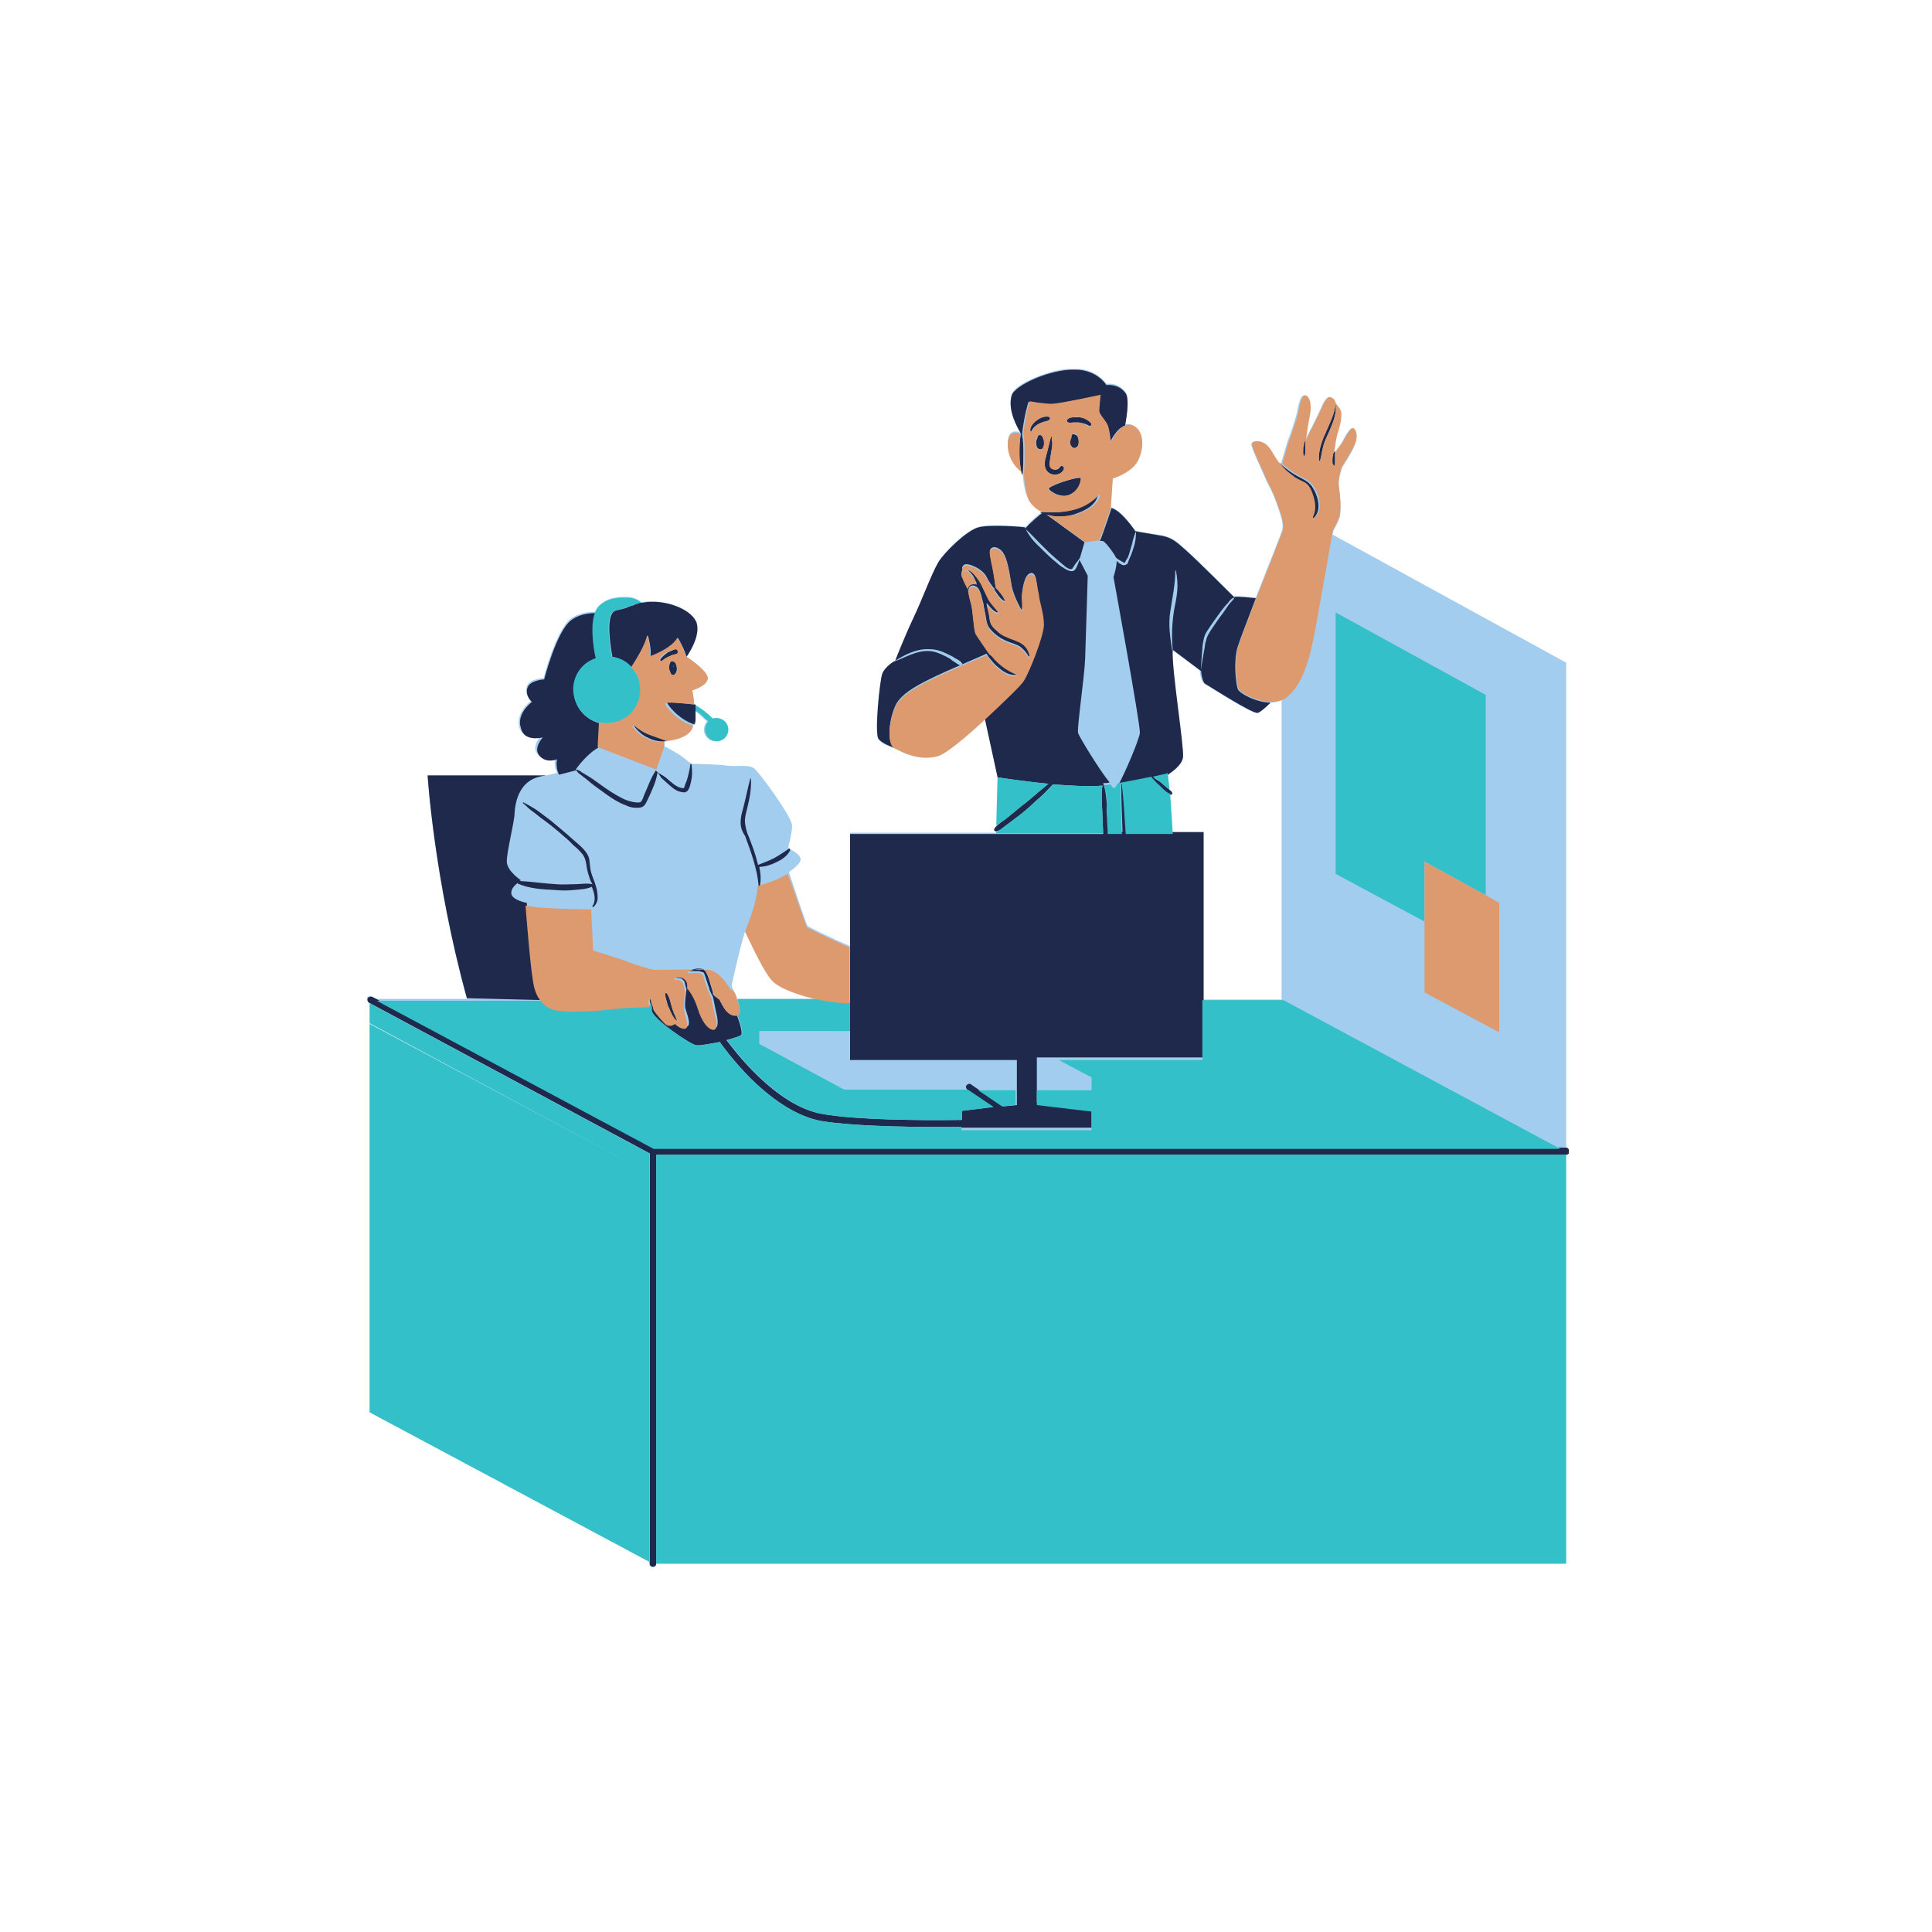 <svg xmlns="http://www.w3.org/2000/svg" xmlns:xlink="http://www.w3.org/1999/xlink" id="Layer_1" x="0px" y="0px" viewBox="0 0 300 300" style="enable-background:new 0 0 300 300;" xml:space="preserve"><style type="text/css">	.st0{fill:#FFFFFF;}	.st1{clip-path:url(#SVGID_00000127016796372668932130000005083012601967312029_);fill:#A2CDEE;}	.st2{clip-path:url(#SVGID_00000127016796372668932130000005083012601967312029_);fill:#1E294C;}	.st3{clip-path:url(#SVGID_00000127016796372668932130000005083012601967312029_);fill:#34C0C9;}	.st4{clip-path:url(#SVGID_00000127016796372668932130000005083012601967312029_);fill:#DE9A6F;}</style><rect class="st0" width="300" height="300"></rect><g>	<defs>		<rect id="SVGID_1_" x="56.8" y="57.3" width="186.8" height="186"></rect>	</defs>	<clipPath id="SVGID_00000080169553768698910780000010666450464705268414_">		<use xlink:href="#SVGID_1_" style="overflow:visible;"></use>	</clipPath>	<path style="clip-path:url(#SVGID_00000080169553768698910780000010666450464705268414_);fill:#A2CDEE;" d="M95.3,94.9L95.3,94.9  C95.3,94.9,95.3,94.9,95.3,94.9C95.3,94.9,95.3,94.9,95.3,94.9z M99.1,93.7C99.1,93.7,99.1,93.7,99.1,93.7  C99.1,93.7,99.1,93.7,99.1,93.7z M115.7,144.6c1.3,2.7,3.1,6.5,4.2,7.6c1.2,1.2,4.4,2.3,7.5,3h-13c-0.2-0.8-0.6-1.6-0.8-2.1  C114.1,150.7,114.9,147.2,115.7,144.6z M183.5,117.5c0.2-1.5-1.7-13.8-1.6-16.7c0,0,0,0,0,0l4.4,3.3c0,0,0,0,0,0c0,0,0,0,0,0  c0,0.3,0.2,1.8,0.7,2.1c0.5,0.2,7.2,4.6,8.1,4.5c0.4-0.1,1.2-0.8,2-1.6c0.7,0,1.3-0.1,1.9-0.4v46.5h-12.6v-25.7H182  c-0.1-2.3-0.3-4.4-0.4-6.3c0.1,0,0.2-0.2,0.2-0.3c-0.1-0.1-0.1-0.2-0.2-0.3c-0.1-1-0.2-1.8-0.3-2.6  C181.7,119.8,183.3,118.8,183.5,117.5z M243.2,178.3v-75.4L206.9,83c0.1-0.3,0.1-0.5,0.1-0.5s0.6-1,1-2.1c0.3-1.1,0.1-3.4-0.1-4.7  c-0.2-1.2,0.5-3.1,0.5-3.1s1.4-2.1,1.9-3.3c0.5-1.2,0.3-2.5-0.2-2.8c-0.5-0.3-1.5,1.8-1.8,2.3c-0.3,0.4-0.8,1.1-1.1,1.5  c0-0.1,0-0.1,0-0.2c0,0-0.1-0.1-0.1,0c0.1-0.7,0.3-2.2,0.5-2.8c0.3-0.8,0.8-2.8,0.5-3.5c-0.2-0.6-0.7-1-0.8-1.2c0,0,0-0.1,0-0.1  c0,0,0,0,0,0c0,0,0,0,0,0c0-0.1-0.2-0.6-0.7-0.8c-0.6-0.3-1.2,1-1.5,1.7c-0.3,0.7-1.1,2.3-1.4,2.9c-0.3,0.5-1,2-1.1,2.3  c0-0.1,0-0.1,0-0.2c0,0,0,0,0,0c0.1-1.2,0.5-3.4,0.7-4.5c0.1-1.2-0.1-2.2-0.7-2.5c-0.7-0.2-1,1.6-1.2,2.6c-0.2,1-1.2,3.9-1.5,4.6  c-0.2,0.6-0.8,2.8-1,3.4c0,0-0.1,0-0.1-0.1c-0.1-0.1-0.2,0-0.1,0.1c0,0,0.1,0.1,0.1,0.1c-0.7-0.5-1.4-2.4-2.3-3.1  c-0.9-0.7-2.2-0.6-2.2,0s1.7,4.1,2.1,5.1s1.1,2,1.8,4c0.7,2,1.1,3,0.9,4.2c-0.1,0.4-2.2,5.7-4.1,10.5c-0.9-0.1-2.6-0.3-3.4-0.2  c0,0-5.8-5.8-7.4-7.2c-1.6-1.4-2.2-2.1-4.4-2.4s-3.5-0.6-3.5-0.6s-2.2-3.2-3.9-3.7l0.3-4.5c0,0,2.5-0.7,3.7-2.4  c1.2-1.7,1.4-4.9-0.6-5.8c-0.4-0.2-0.8-0.2-1.1-0.1c0.4-2.1,0.6-4.3,0.1-5c-1.1-1.6-3-1.3-3-1.3s-1.4-2.3-4.9-2.4  c-3.8,0-9.3,2.4-9.8,4c-0.7,2.3,0.8,5,1.4,5.9c0,0,0,0,0,0c0,0,0,0.1,0,0.1c-0.4-0.2-1.1-0.4-1.6,0.1c-0.7,0.7-0.7,3.8,1.7,5.7  c0,0.1,0,0.2,0.1,0.3c0,0,0,0,0.1,0c0,0.9,0.3,3.7,1.2,4.7c0.7,0.7,1.4,1,1.7,1.2c0,0-0.1,0.1,0,0.1c0.1,0,0.1,0.1,0.2,0.1  c-0.5,0.4-2,1.6-2.6,2.4c0,0,0,0,0,0c0,0,0,0,0,0c-0.5,0-5.6-0.5-7.3,0c-1.9,0.5-5.3,3.8-6.2,5.4c-1.1,1.9-2.5,6-3.8,8.5  c-1.1,2.2-2.6,6-2.9,6.8c-0.1,0.1-0.2,0.1-0.3,0.2c0,0,0,0.1,0,0.1c-0.5,0.3-1.5,1-1.8,1.9c-0.4,1.1-1.3,9.2-0.6,10.1  c0.4,0.6,1.7,1.2,3.1,1.6c1.5,0.8,3.9,1.6,6.2,0.9c1.3-0.4,4.5-3.1,7.4-5.8l2,9.2c0,0-0.1,3.1-0.2,7.5c-0.1,0.1-0.3,0.3-0.3,0.4  c-0.1,0.2,0.1,0.5,0.3,0.4c0,0.1,0,0.2,0,0.3H132v17.6c-3.4-1.4-6.6-3.1-6.6-3.1c-0.4-0.8-2-5.7-2.9-8.4c0.9-0.6,1.7-1.3,1.8-1.8  c0.2-0.8-1.2-1.5-1.7-1.8c0,0,0,0,0,0c0-0.1-0.1-0.2-0.2-0.2c0.1-0.5,0.6-2.3,0.6-3.4c0-1.3-4.9-8-5.8-8.8c-0.8-0.8-3-0.3-4.2-0.5  c-1-0.2-5.1-0.3-5.8-0.3c0-0.1,0-0.1,0-0.2c0-0.1-0.2-0.1-0.2,0c0,0,0,0,0,0c-1.1-1.2-3.8-2.5-3.8-2.5v-0.9c0.1,0,0.1,0,0.2,0  c0.1,0,0.1-0.1,0.1-0.1c0.8-0.1,3.2-0.4,4-1.8c0.1-0.2,0.2-0.4,0.2-0.6c0,0,0,0,0,0c0.1-0.2,0.1-0.5,0.1-0.7c0,0,0,0,0,0  c0-0.1,0-0.3,0-0.4c0,0,0,0,0,0c0-0.3,0-0.5,0-0.8c0,0,0,0,0,0c0-0.1,0-0.2,0-0.3c0,0,0.1,0,0.1,0.1c0.3,0.2,0.7,0.5,1,0.8  c0.3,0.3,0.6,0.6,0.9,0.8c0,0,0,0,0,0c-0.3,0.3-0.5,0.8-0.5,1.3c0,1,0.8,1.8,1.8,1.8c1,0,1.8-0.8,1.8-1.8s-0.8-1.8-1.8-1.8  c-0.2,0-0.4,0-0.6,0.1c0,0-0.1-0.1-0.1-0.1c-0.3-0.3-0.6-0.6-1-0.9c-0.3-0.3-0.7-0.5-1.1-0.8c-0.2-0.1-0.3-0.2-0.5-0.3  c0,0,0-0.1,0-0.1c0,0,0,0,0,0c-0.1-1.2-0.3-2.2-0.3-2.2s2.4-0.7,2.4-1.9c0-1.2-3.4-3.4-3.4-3.4s2.2-3.1,1.6-5.2  c-0.6-2.1-4.9-3.8-8.5-3.2c0,0,0,0,0,0c-0.5-0.4-1.2-0.8-2.2-0.8c-2.1-0.1-3.7,0.4-4.7,1.7c-0.1,0.2-0.2,0.4-0.3,0.6  c-1.2,0-2.6,0.2-3.8,1.1c-2.3,1.8-4.2,9.2-4.2,9.2s-2.3,0.1-2.6,1.3c-0.4,1.2,0.7,2.2,0.7,2.2s-2.4,1.8-1.9,4  c0.5,2.2,3.4,1.4,3.4,1.4s-1.6,1.8-0.5,2.9c1.1,1.2,2.7,0.5,2.7,0.5s-0.3,1.2,0.3,2.4c-0.6,0.2-1.3,0.3-2.1,0.5H66.4  c0,0,1,16.1,6.1,34.6H58.5l-0.8-0.4c-0.2-0.1-0.6,0-0.7,0.2c-0.1,0.2,0,0.6,0.2,0.7l0.2,0.1v3.1l43.4,23.3v0L57.4,159v60.3  l43.4,23.2v0.3c0,0.3,0.2,0.5,0.5,0.5c0.3,0,0.5-0.2,0.5-0.5h141.3v-60.3v-3.2c0.3,0,0.5-0.2,0.5-0.5S243.5,178.3,243.2,178.3z"></path>	<path style="clip-path:url(#SVGID_00000080169553768698910780000010666450464705268414_);fill:#1E294C;" d="M243.7,178.8  c0,0.3-0.2,0.5-0.5,0.5H101.9v3.2v60.3c0,0.3-0.2,0.5-0.5,0.5c-0.3,0-0.5-0.2-0.5-0.5v-0.3v-60.3v0v-3.1l-43.4-23.3l-0.2-0.1  c-0.2-0.1-0.3-0.4-0.2-0.7c0.1-0.2,0.4-0.3,0.7-0.2l0.8,0.4l43,23h140.8h0.9C243.5,178.3,243.7,178.5,243.7,178.8z M103.5,114.9  C103.5,114.9,103.6,115,103.5,114.9c0.1,0.1,0.1,0.2,0,0.2c-0.1,0-0.1,0-0.2,0c-0.9,0.1-1.8-0.1-2.6-0.5c-0.9-0.4-1.6-1-2.2-1.8  c-0.1-0.2,0.1-0.3,0.2-0.2c0.7,0.6,1.5,1,2.3,1.4C101.8,114.4,102.7,114.6,103.5,114.9z M115,127.7c0-0.8,0.2-1.5,0.4-2.2  c0.4-1.5,0.7-3.1,1.1-4.6c0-0.1,0.1,0,0.1,0c0.1,1.6-0.2,3.1-0.6,4.7c-0.2,0.8-0.4,1.5-0.3,2.3c0.1,0.7,0.3,1.5,0.6,2.1  c0.5,1.3,1,2.6,1.3,3.9c0,0.1,0.1,0.3,0.1,0.4c0.8-0.3,1.6-0.6,2.4-1c0.8-0.4,1.6-1,2.4-1.5c0,0,0,0,0,0c0.1-0.1,0.2,0.1,0.2,0.2  c0,0,0,0,0,0c-0.4,0.9-1.3,1.5-2.2,1.9c-0.8,0.4-1.7,0.7-2.6,0.7c0.2,0.9,0.3,1.9,0.1,2.9c0,0,0,0.1,0,0.1c0,0.1-0.1,0.1-0.1,0.1  c-0.1,0-0.1,0-0.1-0.1c-0.2-2.7-1.2-5.3-2.1-7.8C115.2,129.1,115,128.4,115,127.7z M106.7,150.8c1-0.3,2.5-0.9,3,0.3  c0.3,0.6,0.5,1.3,0.7,2c0.1,0.3,0.2,0.7,0.3,1c0,0.1,0,0.3,0.1,0.4l0.9,0.7c0,0,0.7,1.5,1.3,2c0.4,0.4,1,0.5,1.4,0.4  c0.6,1.5,0.9,2.8,0.7,3.1c-0.2,0.2-1.2,0.5-2.3,0.8c1,1.3,7.6,10.3,15,11.5c5.2,0.9,15,1,21.5,0.9v-1.4l4.9-0.6l-4-2.7l0,0  c-0.2-0.2-0.3-0.5-0.1-0.7c0.2-0.2,0.5-0.3,0.7-0.1l1.3,0.9l3.7,2.5l2.1-0.2v-2.3v-2v-2.7H132v-4.3v-4.5v-8.7v-17.6h22.7h16.6  c0-0.8-0.1-1.6-0.1-2.4c0-0.9-0.1-1.8-0.1-2.7c0-0.8-0.1-1.6,0.1-2.4c-0.1,0-0.2,0-0.3,0c-1.5,0.2-4.4,0-7.4-0.2  c-0.7,0.7-1.3,1.4-2,2c-0.7,0.6-1.4,1.3-2.1,1.9c-0.7,0.6-1.5,1.2-2.3,1.8c-0.4,0.3-0.8,0.6-1.2,0.9c-0.4,0.3-0.7,0.6-1.2,0.7  c0,0,0,0,0,0c-0.3,0-0.4-0.2-0.3-0.4c0.1-0.2,0.2-0.3,0.3-0.4c0.2-0.2,0.4-0.3,0.6-0.5c0.4-0.3,0.8-0.6,1.2-0.9  c0.7-0.6,1.5-1.2,2.2-1.8c0.8-0.6,1.5-1.2,2.3-1.9c0.6-0.5,1.2-1,1.8-1.5c-4.1-0.4-7.9-1-7.9-1l-2-9.2c2.9-2.7,5.6-5.3,5.9-5.9  c0.7-1,3.1-6.9,3.1-8.7c0-1.8-0.7-3.5-0.8-4.8c-0.1-1.2-0.1-3.4-1.1-3.1c-1,0.3-1.2,2.5-1.3,3.2c-0.1,0.7,0.2,2.1-0.1,2.5  c0,0-1.2-2.1-1.5-3.7c-0.3-1.6-0.6-4.5-1.6-5.5c-1-0.9-1.7-0.5-1.8,0c-0.1,0.5,0.5,2.8,0.6,3.6c0.1,0.5,0.2,1.4,0.3,2  c0,0,0,0,0.1,0.1c0,0,0.1,0.1,0.1,0.1c0,0,0.1,0.1,0.1,0.1c0.2,0.2,0.3,0.4,0.5,0.6c0.1,0.2,0.3,0.4,0.4,0.6  c0.1,0.2,0.2,0.4,0.3,0.6c0,0.1-0.1,0.2-0.2,0.1c-0.4-0.2-0.7-0.6-1-1c-0.1-0.2-0.3-0.4-0.4-0.6c-0.1-0.1-0.1-0.2-0.1-0.3  c0,0,0-0.1-0.1-0.1c-0.3-0.4-0.7-0.9-1.1-1.7c-0.6-1.3-3-2.3-3.5-1.9c-0.4,0.3-0.3,0.7-0.3,0.8c0.4-0.3,1-0.2,1.4,0.1  c0.6,0.5,1.1,1.2,1.5,1.9c0.4,0.8,0.7,1.5,1.1,2.3c0.4,0.8,1.1,1.4,1.6,2.1c0.1,0.1-0.1,0.2-0.2,0.2c-0.7-0.3-1.1-0.9-1.6-1.5  c0,0.2,0.1,0.4,0.1,0.6c0.2,0.7,0.3,1.3,0.4,2c0.1,0.6,0.5,1.1,1,1.5c0.4,0.4,0.9,0.8,1.5,1c0.5,0.3,1.1,0.4,1.7,0.7  c1.1,0.4,1.8,1.2,2,2.4c0,0.1-0.1,0.2-0.2,0.1c-0.3-0.6-0.8-1.1-1.3-1.5c-0.5-0.3-1.1-0.5-1.7-0.7c-1.1-0.4-2.2-1.1-3-2.1  c-0.4-0.5-0.5-1-0.6-1.7c-0.1-0.7-0.3-1.4-0.4-2.2c-0.2-0.6-0.3-1.4-0.6-2c-0.1-0.3-0.4-0.6-0.7-0.7c-0.4-0.2-1,0-1,0.6  c0,0-0.1,0.1-0.1,0c-0.1-0.4,0.1-0.8,0.5-1c0.3-0.1,0.6-0.1,0.9,0c-0.2-0.3-0.3-0.6-0.5-1c-0.3-0.5-1.2-1.7-1.8-1c0,0,0,0,0,0  c-0.1,0.2-0.2,0.6,0,0.9c0.2,0.6,0.9,1.9,0.9,1.9s0.1,1,0.5,2.3c0.3,1.3,0.4,4.1,0.7,4.6c0.3,0.5,2.1,3.1,2.1,3.1  c0.3,0.2,0.6,0.5,0.8,0.8c0.3,0.3,0.7,0.7,1.1,1c0.7,0.6,1.5,1,2.4,1.4c0.1,0.1,0,0.2-0.1,0.2c-1,0.1-1.9-0.4-2.7-1.1  c-0.4-0.3-0.8-0.7-1.1-1.1c-0.3-0.3-0.6-0.7-0.8-1.1c-1.3,0.6-5.6,2.4-7.9,3.5c-2.7,1.3-4.6,2.3-5.8,3.8c-1.2,1.5-2.1,6.4-0.6,7.2  c0.2,0.1,0.4,0.2,0.6,0.3c-1.4-0.4-2.7-1-3.1-1.6c-0.6-0.9,0.2-9,0.6-10.1c0.3-0.8,1.3-1.6,1.8-1.9c0,0,0,0,0.1,0  c1.7-0.6,3.4-1.7,5.3-1.6c0.9,0,1.8,0.4,2.6,0.8c0.4,0.2,0.8,0.4,1.1,0.7c0.4,0.2,0.8,0.6,1.2,0.7c0.2,0,0.4-0.2,0.3-0.3  c-0.3-0.4-0.7-0.6-1.1-0.8c-0.4-0.3-0.9-0.5-1.3-0.7c-0.8-0.4-1.7-0.7-2.7-0.7c-1.9-0.1-3.7,0.8-5.3,1.8c0.3-0.8,1.8-4.5,2.9-6.8  c1.2-2.5,2.7-6.6,3.8-8.5c1-1.6,4.4-4.9,6.2-5.4c1.8-0.5,6.8-0.1,7.3,0c0,0-0.1,0.1,0,0.1c0.5,1.1,1.3,2.1,2.2,2.9  c0.9,0.9,1.8,1.8,2.7,2.5c0.4,0.4,0.9,0.7,1.4,1c0.4,0.2,1,0.5,1.4,0.1c0.2-0.2,0.4-0.7,0.5-1c0.1-0.2,0.2-0.4,0.2-0.6l1.3,2.5  c0,0-0.3,10-0.4,12.8c-0.1,2.9-1.3,10.9-1.1,11.6c0.1,0.5,3.4,5.9,4.9,7.7c-0.3,0.1-0.7,0.1-1,0.1c0.3,0.8,0.4,1.6,0.5,2.5  c0.1,0.9,0.1,1.8,0.2,2.7c0,0.8,0.1,1.6,0.1,2.4h2.2c0-0.1,0-0.1,0-0.2c-0.1-2.5-0.2-5-0.2-7.5c0-0.2,0.2-0.1,0.2,0  c0.3,2.5,0.4,5.1,0.6,7.7h7.3h4.7v25.7v9.3h-22.3H161v2.7v2v2.3l8.5,1v2.9h-20.2V175c-1.1,0-2.2,0-3.4,0c-6.2,0-13.8-0.2-18.2-0.9  c-3.5-0.6-7.2-2.8-11.1-6.6c-2.8-2.8-4.6-5.4-4.7-5.5c0-0.1-0.1-0.1-0.1-0.2c-1.6,0.3-3.3,0.6-3.7,0.5c-0.9-0.1-6.9-4.2-6.9-5.4  c0-0.2,0-0.4,0-0.6c0,0,0,0,0,0c-0.1-0.1-0.1-0.1-0.1-0.2c0,0,0,0,0,0c0-0.1-0.1-0.2-0.1-0.2c0-0.2-0.1-0.3-0.1-0.5  c0-0.2,0-0.3,0.1-0.5c0-0.1,0.2-0.1,0.2,0c0,0.3,0.1,0.6,0.2,0.8c0,0.1,0,0.1,0.1,0.2c0,0.1,0.1,0.1,0.1,0.2c0,0.1,0.1,0.3,0.1,0.4  c0,0,0,0.1,0,0.1c0.5,0.7,1.4,1.8,1.9,2.2c0.7,0.5,1.4-0.1,1.4-0.1s1.1,0.9,1.7,0.7c0.7-0.3-0.1-2.1-0.3-2.9  c-0.1-0.6,0.1-2.2,0.2-2.9c0-0.1-0.1-0.2-0.1-0.3c0-0.1-0.1-0.3-0.1-0.4c0-0.1-0.1-0.3-0.1-0.4c0-0.1-0.1-0.2-0.2-0.3  c-0.1-0.1-0.1-0.1-0.2-0.2c-0.1,0-0.2-0.1-0.3-0.1c-0.2,0-0.5,0-0.7-0.1c0,0-0.1-0.1,0-0.1c0.2-0.2,0.5-0.2,0.8-0.2  c0.3,0,0.6,0.1,0.8,0.3c0.2,0.2,0.4,0.5,0.4,0.8c0,0.2,0,0.3,0,0.5c0,0,0,0.1,0,0.1c0.3,0.3,1.1,1.4,1.6,3c0.6,2,1.5,3.2,2.3,3.4  c0.8,0.2,0.7-1,0.5-2c-0.2-0.7-0.4-2-0.6-2.8c-0.2-0.4-0.5-0.9-0.6-1.4c-0.2-0.6-0.4-1.2-0.6-1.8c-0.1-0.2-0.1-0.5-0.3-0.6  c-0.2-0.1-0.4-0.1-0.6-0.2c-0.2,0-0.5,0-0.7,0c-0.3,0-0.6,0-0.9,0C106.6,151,106.6,150.8,106.7,150.8z M103.5,155.4  c-0.1-0.4-0.3-0.8-0.2-1.1c0-0.1,0.1-0.1,0.2-0.1c0.3,0.2,0.4,0.7,0.5,1c0.1,0.4,0.2,0.7,0.3,1.1c0.2,0.7,0.5,1.4,0.8,2.1  c0,0.1,0,0.1-0.1,0.1c-0.6-0.5-0.9-1.2-1.2-2C103.7,156.2,103.6,155.8,103.5,155.4z M104.5,101.7c-0.1,0-0.2,0.1-0.3,0.1  c0,0-0.1,0-0.1,0.1c0,0,0,0,0,0c0,0,0,0-0.1,0c-0.4,0.2-0.8,0.4-1.1,0.7c-0.1,0.1-0.2,0.1-0.3,0c-0.1-0.1-0.1-0.2,0-0.3  c0.3-0.4,0.7-0.7,1.1-1c0.2-0.1,0.5-0.2,0.7-0.3c0.2-0.1,0.6-0.3,0.9-0.1c0.1,0.1,0.2,0.3,0.1,0.5  C105.1,101.6,104.8,101.6,104.5,101.7z M104.6,104.4C104.6,104.4,104.6,104.5,104.6,104.4z M104.6,103.8  C104.6,103.8,104.6,103.8,104.6,103.8c0-0.1,0-0.2,0-0.3c0,0,0-0.1,0-0.1c0,0,0,0,0,0c0,0,0,0.1,0,0.1c0,0,0,0,0,0c0,0,0,0,0,0  C104.6,103.7,104.6,103.7,104.6,103.8C104.6,103.8,104.6,103.8,104.6,103.8z M104.6,103.2C104.6,103.2,104.6,103.3,104.6,103.2  C104.5,103.2,104.5,103.2,104.6,103.2z M104.6,103.2C104.6,103.3,104.6,103.3,104.6,103.2C104.6,103.3,104.6,103.3,104.6,103.2  C104.5,103.3,104.5,103.3,104.6,103.2C104.6,103.3,104.6,103.3,104.6,103.2z M104.5,104.4L104.5,104.4  C104.5,104.4,104.5,104.4,104.5,104.4C104.5,104.4,104.5,104.4,104.5,104.4z M104.5,103.3C104.4,103.3,104.5,103.3,104.5,103.3  C104.5,103.3,104.5,103.3,104.5,103.3z M104.4,102.7C104.4,102.7,104.4,102.7,104.4,102.7c-0.1,0-0.3,0-0.3,0.1  c-0.1,0.2-0.2,0.5-0.2,0.7c0,0.2,0,0.5,0.1,0.7c0.1,0.2,0.2,0.6,0.4,0.6c0.3,0.1,0.5-0.2,0.6-0.4c0.1-0.2,0.1-0.5,0.1-0.7  c0-0.2-0.1-0.5-0.2-0.7C104.8,102.8,104.6,102.7,104.4,102.7z M158.5,67.3c-0.5-0.9-2.1-3.6-1.4-5.9c0.5-1.6,6-4.1,9.8-4  c3.5,0,4.9,2.4,4.9,2.4s1.9-0.3,3,1.3c0.5,0.7,0.3,2.9-0.1,5c-1.4,0.4-2.4,2.7-2.4,2.7s-0.2-2.2-0.6-2.9c-0.4-0.6-1.2-1.5-1.2-2  c0-0.5,0.2-2.5,0.2-2.5s-6,1.3-7.5,1.4c-1.6,0.1-3.5-0.4-3.5-0.4s-0.7,2.2-1,5.1c0.2,0.9,0.2,1.9,0.2,2.8c0,1.1,0,2.2-0.1,3.3  c0,0,0,0,0,0.1c0,0-0.1,0-0.1,0c0-0.1,0-0.2-0.1-0.3c-0.2-1-0.3-1.9-0.3-2.9c0-1,0-2,0.2-3C158.5,67.4,158.5,67.4,158.5,67.3  C158.5,67.3,158.5,67.3,158.5,67.3z M163,64.8c0.1,0.1,0.1,0.2,0,0.3c-0.2,0.3-0.6,0.3-0.9,0.4c-0.3,0.1-0.6,0.2-0.8,0.3  c-0.4,0.2-0.9,0.6-1.1,1.1c-0.1,0.2-0.3,0.1-0.3-0.1c0.1-0.3,0.2-0.6,0.3-0.8c0.2-0.3,0.4-0.5,0.7-0.7c0.3-0.2,0.6-0.4,0.9-0.5  C162.2,64.7,162.7,64.6,163,64.8z M167.5,65.6c-0.2,0-0.5,0-0.8,0c-0.2,0-0.6,0.1-0.8,0c-0.2,0-0.3-0.2-0.2-0.4  c0.2-0.3,0.6-0.4,1-0.4c0.3,0,0.7,0,1,0c0.7,0.1,1.3,0.4,1.7,0.9c0.2,0.2-0.1,0.6-0.3,0.4C168.6,65.8,168.1,65.7,167.5,65.6z   M161.5,68.8c0,0,0-0.1,0-0.1c0,0,0-0.1,0-0.1c0,0,0,0,0-0.1c0-0.1,0-0.1,0-0.2c0,0,0,0,0,0.1c0,0,0,0.1,0,0.1c0,0,0,0,0,0.1  c0,0,0,0.1,0,0.1C161.5,68.7,161.5,68.8,161.5,68.8z M161.7,67.6c-0.1-0.1-0.3-0.1-0.4,0c-0.1,0.1-0.2,0.2-0.2,0.3c0,0,0,0,0,0.1  c-0.1,0.2-0.2,0.4-0.2,0.6c0,0.4,0,0.9,0.4,1.1c0.2,0.1,0.5,0.1,0.7-0.1c0.1-0.2,0.2-0.4,0.2-0.6c0-0.2,0-0.5-0.1-0.7  C162,68,161.9,67.7,161.7,67.6z M166.8,69C166.8,69,166.8,69,166.8,69C166.8,69,166.8,69,166.8,69C166.8,69,166.9,69,166.8,69  C166.9,69,166.8,69,166.8,69z M166.8,69C166.8,69,166.8,69,166.8,69C166.8,69,166.8,69,166.8,69C166.8,69,166.8,69,166.8,69z   M166.4,67.5c-0.2,0.1-0.2,0.3-0.2,0.5c0,0.1-0.1,0.2-0.1,0.3c0,0.2,0,0.5,0.1,0.7c0.1,0.2,0.2,0.4,0.4,0.5c0.1,0.1,0.3,0.1,0.5,0  c0.1-0.1,0.2-0.2,0.3-0.3c0-0.1,0-0.2,0.1-0.3c0-0.1,0-0.2,0-0.4c0-0.3-0.1-0.5-0.2-0.8C167,67.5,166.7,67.3,166.4,67.5z M163,71.7  c-0.1,0.5,0,1.1,0.6,1.2c0.4,0.1,0.8,0,1-0.4c0.2-0.3,0.7-0.1,0.6,0.3c-0.2,0.6-0.8,0.9-1.4,0.9c-0.7,0-1.3-0.4-1.5-1.1  c-0.2-0.8,0.1-1.6,0.3-2.4c0.1-0.4,0.2-0.8,0.3-1.2c0.1-0.4,0.2-0.8,0.3-1.2c0-0.1,0.1,0,0.1,0c0,0.4,0.1,0.7,0.1,1.1  c0,0.3,0,0.6-0.1,0.9C163.2,70.4,163.1,71.1,163,71.7z M164.3,80.2c-0.6,0-1.2-0.1-1.8-0.3l5.9,4.3l-0.7,2.4  c-0.2,0.3-0.4,0.6-0.6,0.8c-0.2,0.3-0.4,0.6-0.6,0.9c-0.4,0.3-1.2-0.4-1.4-0.6c-0.4-0.3-0.8-0.7-1.3-1.1c-0.8-0.7-1.5-1.4-2.3-2.2  c-0.8-0.8-1.5-1.6-2.3-2.3c0,0,0,0,0,0c0,0,0,0,0,0c0.7-0.9,2.2-2.1,2.6-2.4c-0.1,0-0.1-0.1-0.2-0.1c-0.1,0,0-0.1,0-0.1  c0,0,0,0,0,0c1.7,0.1,3.4,0.1,5.1-0.4c1.4-0.4,2.7-1.2,3.7-2.3c0.1-0.1,0.2,0,0.1,0.1c-0.4,1.6-2,2.4-3.5,2.9  C166.2,80.1,165.3,80.2,164.3,80.2z M207.3,70.1c0,0.1,0,0.1,0,0.2c0,0.1,0,0.2,0,0.4c0,0.2,0,0.4,0,0.5c0,0.2,0,0.4,0,0.5  c0,0.2,0,0.4-0.1,0.6c0,0.1-0.1,0.1-0.1,0c-0.1-0.2-0.2-0.3-0.2-0.5c0-0.2,0-0.4,0-0.6c0-0.2,0.1-0.4,0.1-0.6  C207,70.4,207.1,70.2,207.3,70.1C207.2,70.1,207.2,70.1,207.3,70.1C207.2,70,207.3,70.1,207.3,70.1z M204.8,71.5  c-0.1-1.4,0.4-2.9,1-4.2c0.6-1.5,1.5-3,1.6-4.8c0,0,0,0,0,0c0,0,0,0,0,0c0,0,0,0.1,0,0.1c0.2,1.6-0.4,3-1,4.4  c-0.3,0.7-0.7,1.4-0.9,2.2c-0.2,0.7-0.3,1.5-0.5,2.3C205,71.6,204.8,71.6,204.8,71.5z M202.4,70.8c-0.2-0.4-0.1-0.8-0.1-1.2  c0-0.2,0.1-0.4,0.1-0.6c0-0.2,0.1-0.4,0.2-0.6c0,0,0.1,0,0.1,0c0,0,0,0,0,0c0,0.1,0,0.1,0,0.2c0,0.1,0,0.3,0,0.4c0,0.2,0,0.4,0,0.6  c0,0.4,0,0.8-0.1,1.2C202.5,70.9,202.4,70.9,202.4,70.8z M198.7,72.1c-0.1-0.1,0.1-0.2,0.1-0.1c0,0,0.1,0,0.1,0.1  c0.8,0.7,1.6,1.3,2.5,1.8c0.9,0.5,1.7,0.8,2.3,1.6c0.9,1.3,1.7,3.8,0.2,5c-0.1,0.1-0.3,0-0.2-0.2c0.4-0.8,0.4-1.7,0.2-2.6  c-0.2-0.8-0.5-1.8-1.1-2.4c-0.3-0.3-0.8-0.5-1.2-0.7c-0.4-0.2-0.8-0.4-1.1-0.7c-0.7-0.5-1.3-1-1.8-1.7  C198.7,72.1,198.7,72.1,198.7,72.1z M162.9,75.8c0.6-0.6,5-2,5-1.5s-0.4,1.9-1.8,2.5C164.6,77.5,162.6,76,162.9,75.8z M176.3,82.5  c0,0,1.2,0.2,3.5,0.6c2.2,0.3,2.8,1,4.4,2.4s7.4,7.2,7.4,7.2c0.8-0.1,2.5,0.1,3.4,0.2c-1.2,3.2-2.4,6.2-2.8,7.5  c-0.7,2.1-0.3,5.8,0,6.6c0.2,0.6,2.8,2.1,5.1,2.1c-0.8,0.8-1.6,1.5-2,1.6c-0.9,0.1-7.6-4.2-8.1-4.5c-0.5-0.2-0.7-1.8-0.7-2.1  c0,0,0,0,0,0c0.1-1.1,0.3-2.1,0.5-3.2c0.1-0.5,0.1-1,0.3-1.5c0.1-0.6,0.4-1,0.7-1.5c0.6-0.9,1.2-1.8,1.9-2.7  c0.3-0.4,0.6-0.9,0.9-1.3c0.3-0.4,0.7-0.7,0.9-1.1c0,0,0,0,0,0c-0.4,0-0.8,0.5-1,0.8c-0.4,0.4-0.7,0.8-1.1,1.3  c-0.7,1-1.4,1.9-2.1,3c-0.3,0.4-0.5,0.9-0.6,1.4c-0.1,0.5-0.2,1-0.2,1.5c-0.1,1.1-0.2,2.2-0.2,3.4l-4.4-3.3c0,0,0,0,0,0  c-0.2-2.1-0.1-4.1,0.2-6.1c0.2-1,0.4-2,0.5-3c0.1-1.1,0-2.2-0.2-3.2c0,0-0.1,0-0.1,0c0,2.2-0.5,4.4-0.8,6.5c-0.3,1.9,0,3.9,0.3,5.8  c0,0,0,0,0.1,0c-0.2,2.9,1.8,15.1,1.6,16.7c-0.2,1.3-1.8,2.3-2.2,2.6c-0.1,0-0.1,0.1-0.1,0.1s-0.9,0.2-2.2,0.5c0.5,0.3,1,0.6,1.4,1  c0.2,0.2,0.5,0.4,0.7,0.6c0.2,0.1,0.3,0.3,0.5,0.4c0.1,0.1,0.2,0.2,0.2,0.3c0.1,0.1,0,0.3-0.2,0.3c0,0,0,0-0.1,0  c-0.4-0.1-0.6-0.4-0.9-0.6c-0.2-0.2-0.4-0.4-0.6-0.6c-0.5-0.4-0.9-0.9-1.3-1.3c0,0,0,0,0-0.1c-1.5,0.3-3.4,0.7-5.2,1  c1.1-2,3.2-7,3.3-8c0.1-1.2-4.1-24.2-4.1-24.2s0.5-1.5,0.5-2.5c0,0,0.1,0.1,0.1,0.1c0.2,0.2,0.5,0.4,0.7,0.5  c0.2,0.1,0.5,0.1,0.8-0.1c0.1-0.1,0.2-0.3,0.2-0.4c0.1-0.2,0.1-0.3,0.2-0.5c0.3-0.6,0.5-1.3,0.7-1.9c0.2-0.7,0.3-1.4,0.3-2.1  c0-0.1-0.1-0.1-0.1,0c-0.2,0.6-0.4,1.1-0.5,1.7c-0.2,0.6-0.3,1.1-0.5,1.7c-0.1,0.3-0.2,0.6-0.4,0.8c-0.1,0.1-0.1,0.3-0.2,0.4  c-0.1,0.1-0.2,0.1-0.3,0c-0.2-0.1-0.5-0.3-0.7-0.4c-0.1-0.1-0.3-0.2-0.4-0.3c-0.2-0.5-1.7-2.6-2.1-2.6c-0.1,0-0.2,0-0.4,0  c0.3-0.6,1.8-5.1,1.8-5.1C174.2,79.3,176.3,82.5,176.3,82.5z M95.1,102c-0.4-2.1-1-6.3,0.3-7.1c0,0,0,0,0,0c0.1,0,0.2-0.1,0.3-0.1  c0,0,0,0,0,0c0.1,0,0.2-0.1,0.3-0.1c0,0,0,0,0.1,0c0.1,0,0.2-0.1,0.3-0.1c0,0,0.1,0,0.1,0c0.1,0,0.2-0.1,0.3-0.1c0,0,0.1,0,0.1,0  c0.1,0,0.2-0.1,0.3-0.1c0.1,0,0.1,0,0.2-0.1c0.1,0,0.2-0.1,0.3-0.1c0.1,0,0.1,0,0.2-0.1c0.1,0,0.3-0.1,0.4-0.1c0.1,0,0.1,0,0.2-0.1  c0.2-0.1,0.4-0.1,0.6-0.2c0,0,0,0,0,0c0,0,0,0,0,0c0.2-0.1,0.4-0.1,0.6-0.1c3.6-0.7,7.9,1.1,8.5,3.2c0.6,2.2-1.6,5.2-1.6,5.2  c-0.3-1.2-1.3-2.9-1.3-2.9c-1,1.8-4.3,2.9-4.3,2.9c0.2-1.4-0.4-3.3-0.4-3.3c-0.3,1.4-1.4,3.3-2.5,5C97.4,102.8,96.3,102.2,95.1,102  z M82.6,109c0,0-1.1-0.9-0.7-2.2c0.4-1.2,2.6-1.3,2.6-1.3s1.9-7.5,4.2-9.2c1.2-0.9,2.7-1.1,3.8-1.1c0,0,0,0,0,0  c-0.7,1.7-0.4,4.9,0.1,7.1c-2.1,0.7-3.5,2.6-3.5,4.9c0,2.5,1.7,4.5,4,5.1l-0.2,3.8c-1.7,0.9-3.4,3.2-3.5,3.4c0,0,0,0,0,0  c0.3,0,0.7,0.2,0.9,0.4c0.3,0.2,0.7,0.4,1,0.6c0.7,0.4,1.3,0.9,1.9,1.3c1.1,0.8,2.3,1.6,3.5,2.2c0.6,0.3,1.3,0.5,2,0.6  c0.4,0,0.7,0.1,0.9-0.2c0.2-0.3,0.3-0.6,0.4-0.9c0.6-1.3,1-2.6,1.8-3.8c0,0,0,0,0,0c0,0,0.1-0.1,0.1,0c0.3,0.3,0.6,0.5,1,0.7  c0.3,0.2,0.6,0.4,0.9,0.7c0.5,0.4,1.1,1,1.8,1.2c0.1,0,0.3,0.1,0.5,0.1c0.1,0,0.2-0.2,0.2-0.3c0.1-0.4,0.3-0.7,0.4-1.1  c0.2-0.7,0.4-1.5,0.5-2.3c0,0,0,0,0,0c0-0.1,0.2-0.1,0.2,0c0,0.1,0,0.1,0,0.2c0.1,0.9,0.1,1.7-0.1,2.5c-0.1,0.4-0.2,0.9-0.4,1.2  c-0.2,0.4-0.6,0.5-1,0.4c-0.9-0.1-1.5-0.7-2.2-1.3c-0.3-0.3-0.7-0.6-1-0.9c-0.2-0.3-0.4-0.6-0.6-0.9c-0.2,1.5-0.9,2.9-1.5,4.2  c-0.3,0.6-0.5,1.2-1.2,1.3c-0.7,0.1-1.5,0-2.1-0.3c-1.4-0.5-2.7-1.4-3.9-2.3c-0.7-0.5-1.4-1-2.1-1.6c-0.3-0.3-0.7-0.5-1-0.8  c-0.3-0.2-0.7-0.5-0.8-0.8c0,0,0,0,0,0l0,0c0,0-1.1,0.3-2.7,0.7c-0.6-1.2-0.3-2.4-0.3-2.4s-1.6,0.7-2.7-0.5  c-1.1-1.2,0.5-2.9,0.5-2.9s-2.9,0.8-3.4-1.4C80.1,110.8,82.6,109,82.6,109z M84.4,155.3c-0.7-0.7-1.2-1.8-1.4-3.1  c-0.5-2.8-1.2-12-1.2-12s-2.2-0.4-2.4-1.4c-0.1-0.8,0.6-1.4,1-1.7c0,0,0,0.1,0,0.1c1.8,0.8,3.8,0.9,5.8,1c1,0.1,1.9,0.1,2.9,0  c0.9-0.1,1.9-0.1,2.8-0.5c0.4,1,0.7,2.1,0.1,3c-0.1,0.1,0.1,0.2,0.2,0.1c0.4-0.4,0.6-0.9,0.6-1.4c0-0.6-0.1-1.3-0.3-1.9  c-0.2-0.7-0.5-1.3-0.7-2c-0.2-0.7-0.2-1.4-0.3-2.1c-0.3-1.3-1.6-2.2-2.6-3.1c-1.1-1-2.2-1.9-3.4-2.9c-0.7-0.5-1.3-1-2-1.5  c-0.7-0.5-1.5-0.9-2.2-1.3c-0.1,0-0.2,0.1-0.1,0.1c0.5,0.4,0.9,0.9,1.5,1.3c0.6,0.4,1.1,0.9,1.7,1.3c1.1,0.8,2.2,1.7,3.2,2.6  c0.5,0.4,1,0.9,1.5,1.4c0.5,0.4,1,0.9,1.4,1.4c0.4,0.6,0.5,1.2,0.6,1.9c0.1,0.7,0.3,1.3,0.5,1.9c0.1,0.3,0.2,0.5,0.4,0.8  c-0.9-0.2-1.8,0-2.7,0c-1,0-1.9,0.1-2.9,0c-1.9-0.1-3.8-0.4-5.7-0.5c0,0,0,0,0,0c0.1-0.1,0.2-0.1,0.2-0.1s-2.1-1.4-2.2-2.8  c-0.1-1.4,1.2-6.3,1.2-7.6c0.1-1.9,0.8-5,3.9-5.7c0.3-0.1,0.7-0.1,1-0.2H66.4c0,0,1,16.1,6.1,34.6L84.4,155.3L84.4,155.3z   M108,109.4C108,109.4,108,109.4,108,109.4c0,0.3,0,0.5,0,0.8c0,0,0,0,0,0c0,0.1,0,0.3,0,0.4c0,0,0,0,0,0c0,0.3,0,0.6,0,0.8  c0,0,0,0,0,0c0,0.1,0,0.3,0,0.4c0,0,0,0,0,0c0,0.3-0.1,0.5-0.1,0.7c0,0,0,0,0,0c-2.5-0.7-4.5-3.3-4.3-3.5  C103.6,109,106.3,109.2,108,109.4z"></path>	<path style="clip-path:url(#SVGID_00000080169553768698910780000010666450464705268414_);fill:#34C0C9;" d="M221.2,133.8l9.5,5.2  v-31.1l-23.3-12.8v40.6l13.8,7.4V133.8z M93.1,112.2c0.4,0.1,0.8,0.1,1.2,0.1c2.9,0,5.2-2.3,5.2-5.2c0-1.4-0.5-2.6-1.4-3.5  c-0.8-0.9-1.9-1.5-3.1-1.6c-0.4-2.1-1-6.3,0.3-7.1c0,0,0,0,0,0h0c0.1,0,0.2-0.1,0.3-0.1c0,0,0,0,0,0c0.1,0,0.2-0.1,0.3-0.1  c0,0,0,0,0.1,0c0.1,0,0.2-0.1,0.3-0.1c0,0,0.1,0,0.1,0c0.1,0,0.2-0.1,0.3-0.1c0,0,0.1,0,0.1,0c0.1,0,0.2-0.1,0.3-0.1  c0.1,0,0.1,0,0.2-0.1c0.1,0,0.2-0.1,0.3-0.1c0.1,0,0.1,0,0.2-0.1c0.1,0,0.3-0.1,0.4-0.1c0.1,0,0.1,0,0.2-0.1  c0.2-0.1,0.4-0.1,0.6-0.2c0,0,0,0,0,0c0,0,0,0,0,0c0.2-0.1,0.4-0.1,0.6-0.1c0,0,0,0,0,0c-0.5-0.4-1.2-0.8-2.2-0.8  c-2.1-0.1-3.7,0.4-4.7,1.7c-0.1,0.2-0.2,0.4-0.3,0.6c0,0,0,0,0,0c-0.7,1.7-0.4,4.9,0.1,7.1c-2.1,0.7-3.5,2.6-3.5,4.9  C89.1,109.6,90.8,111.7,93.1,112.2z M171.2,127.1c0-0.9-0.1-1.8-0.1-2.7c0-0.8-0.1-1.6,0.1-2.4c-0.1,0-0.2,0-0.3,0  c-1.5,0.2-4.4,0-7.4-0.2c-0.7,0.7-1.3,1.4-2,2c-0.7,0.6-1.4,1.3-2.1,1.9c-0.7,0.6-1.5,1.2-2.3,1.8c-0.4,0.3-0.8,0.6-1.2,0.9  c-0.4,0.3-0.7,0.6-1.2,0.7c0,0,0,0,0,0c0,0.1,0,0.2,0,0.3h16.6C171.3,128.7,171.2,127.9,171.2,127.1z M156.5,126.9  c0.7-0.6,1.5-1.2,2.2-1.8c0.8-0.6,1.5-1.2,2.3-1.9c0.6-0.5,1.2-1,1.8-1.5c-4.1-0.4-7.9-1-7.9-1s-0.1,3.1-0.2,7.5  c0.2-0.2,0.4-0.3,0.6-0.5C155.8,127.5,156.2,127.2,156.5,126.9z M181.1,122.2c0.2,0.1,0.3,0.3,0.5,0.4c-0.1-1-0.2-1.8-0.3-2.6  c-0.1,0-0.1,0.1-0.1,0.1s-0.9,0.2-2.2,0.5c0.5,0.3,1,0.6,1.4,1C180.6,121.8,180.9,122,181.1,122.2z M171.9,127.1  c0,0.8,0.1,1.6,0.1,2.4h2.2c0-0.1,0-0.1,0-0.2c-0.1-2.5-0.2-5-0.2-7.5c0-0.2,0.2-0.1,0.2,0c0.3,2.5,0.4,5.1,0.6,7.7h7.3  c-0.1-2.3-0.3-4.4-0.4-6.3c0,0,0,0-0.1,0c-0.4-0.1-0.6-0.4-0.9-0.6c-0.2-0.2-0.4-0.4-0.6-0.6c-0.5-0.4-0.9-0.9-1.3-1.3  c0,0,0,0,0-0.1c-1.5,0.3-3.4,0.7-5.2,1c-0.3,0.5-0.5,0.8-0.6,0.8c-0.1,0-0.3-0.2-0.6-0.6c-0.3,0.1-0.7,0.1-1,0.1  c0.3,0.8,0.4,1.6,0.5,2.5C171.8,125.4,171.8,126.3,171.9,127.1z M108,110.3C108,110.3,108,110.3,108,110.3c0,0.1,0.1,0.1,0.1,0.1  c0.3,0.2,0.7,0.5,1,0.8c0.3,0.3,0.6,0.6,0.9,0.8c0,0,0,0,0,0c-0.3,0.3-0.5,0.8-0.5,1.3c0,1,0.8,1.8,1.8,1.8c1,0,1.8-0.8,1.8-1.8  c0-1-0.8-1.8-1.8-1.8c-0.2,0-0.4,0-0.6,0.1c0,0-0.1-0.1-0.1-0.1c-0.3-0.3-0.6-0.6-1-0.9c-0.3-0.3-0.7-0.5-1.1-0.8  c-0.2-0.1-0.3-0.2-0.5-0.3C108,109.7,108,110,108,110.3C108,110.2,108,110.2,108,110.3z M199.3,155.3h-12.6v9.3h-22.3l5.1,2.7v2  H161v2.3l8.5,1v2.9h-20.2V175c-1.1,0-2.2,0-3.4,0c-6.2,0-13.8-0.2-18.2-0.9c-3.5-0.6-7.2-2.8-11.1-6.6c-2.8-2.8-4.6-5.4-4.7-5.5  c0-0.1-0.1-0.1-0.1-0.2c-1.6,0.3-3.3,0.6-3.7,0.5c-0.9-0.1-6.9-4.2-6.9-5.4c0-0.2,0-0.4,0-0.6c0,0,0,0,0,0  c-0.1-0.1-0.1-0.1-0.1-0.2c-0.8,0-4.2,0.1-5.7,0.3c-2,0.3-6,0.5-8.2,0.3c-1.1-0.1-2.1-0.5-2.8-1.3H72.4H58.5l43,23h140.8  L199.3,155.3z M157.7,171.6v-2.3h-5.8l3.7,2.5L157.7,171.6z M114.5,157.6c0.6,1.5,0.9,2.8,0.7,3.1c-0.2,0.2-1.2,0.5-2.3,0.8  c1,1.3,7.6,10.3,15,11.5c5.2,0.9,15,1,21.5,0.9v-1.4l4.9-0.6l-4-2.7h-19.2l-13.2-7.1v-2H132v-4.5c-0.1,0-0.2,0-0.2,0  c-1.2,0-2.7-0.2-4.3-0.5h-13c0.3,0.9,0.4,1.7,0.4,2C114.8,157.4,114.7,157.5,114.5,157.6z M243.2,179.3H101.9v3.2v60.3h141.3v-60.3  V179.3z M57.4,158.9l43.4,23.3v-3.1l-43.4-23.3V158.9z M57.4,159l43.4,23.2v60.3l-43.4-23.2V159z"></path>	<path style="clip-path:url(#SVGID_00000080169553768698910780000010666450464705268414_);fill:#DE9A6F;" d="M230.7,139l-9.5-5.2  v9.3v11l11.6,6.2v-20.1L230.7,139z M161.5,68.5c0,0,0-0.1,0-0.1c0,0,0,0,0-0.1C161.5,68.4,161.5,68.5,161.5,68.5  C161.5,68.6,161.5,68.6,161.5,68.5c0,0.1,0,0.1,0,0.2c0,0,0,0.1,0,0.1c0,0,0-0.1,0-0.1C161.5,68.6,161.5,68.6,161.5,68.5  C161.5,68.6,161.5,68.5,161.5,68.5z M166.8,69C166.8,69,166.9,69,166.8,69C166.9,69,166.8,69,166.8,69C166.8,69,166.8,69,166.8,69  C166.8,69,166.8,69,166.8,69z M166.8,69C166.8,69,166.8,69,166.8,69C166.8,69,166.8,69,166.8,69C166.8,69,166.8,69,166.8,69z   M169.4,65.7c-0.5-0.5-1.1-0.8-1.7-0.9c-0.3-0.1-0.7-0.1-1,0c-0.4,0-0.8,0.1-1,0.4c-0.1,0.2,0,0.3,0.2,0.4c0.3,0.1,0.6,0,0.8,0  c0.3,0,0.6,0,0.8,0c0.5,0.1,1.1,0.3,1.5,0.6C169.3,66.3,169.6,65.9,169.4,65.7z M166.2,69c0.1,0.2,0.2,0.4,0.4,0.5  c0.1,0.1,0.3,0.1,0.5,0c0.1-0.1,0.2-0.2,0.3-0.3c0-0.1,0-0.2,0.1-0.3c0-0.1,0-0.2,0-0.4c0-0.3-0.1-0.5-0.2-0.8  c-0.1-0.3-0.4-0.5-0.7-0.3c-0.2,0.1-0.2,0.3-0.2,0.5c0,0.1-0.1,0.2-0.1,0.3C166.1,68.6,166.2,68.8,166.2,69z M167.8,74.3  c0-0.5-4.4,0.9-5,1.5c-0.2,0.3,1.8,1.7,3.2,1.1C167.5,76.2,167.8,74.8,167.8,74.3z M163.8,73.7c0.6,0,1.3-0.3,1.4-0.9  c0.1-0.4-0.4-0.6-0.6-0.3c-0.2,0.3-0.7,0.4-1,0.4c-0.6-0.1-0.7-0.7-0.6-1.2c0.1-0.6,0.2-1.3,0.3-1.9c0-0.3,0.1-0.6,0.1-0.9  c0-0.4-0.1-0.7-0.1-1.1c0-0.1-0.1-0.1-0.1,0c-0.1,0.4-0.2,0.8-0.3,1.2c-0.1,0.4-0.2,0.8-0.3,1.2c-0.2,0.8-0.6,1.6-0.3,2.4  C162.5,73.3,163.1,73.7,163.8,73.7z M162.1,65.5c0.3-0.1,0.7-0.1,0.9-0.4c0.1-0.1,0-0.2,0-0.3c-0.3-0.3-0.8-0.1-1.1,0  c-0.3,0.1-0.7,0.3-0.9,0.5c-0.3,0.2-0.5,0.4-0.7,0.7c-0.2,0.2-0.3,0.5-0.3,0.8c0,0.2,0.2,0.3,0.3,0.1c0.2-0.5,0.6-0.9,1.1-1.1  C161.6,65.7,161.8,65.6,162.1,65.5z M162.1,68.9c0-0.2,0-0.5-0.1-0.7c-0.1-0.2-0.1-0.5-0.4-0.6c-0.1-0.1-0.3-0.1-0.4,0  c-0.1,0.1-0.2,0.2-0.2,0.3c0,0,0,0,0,0.1c-0.1,0.2-0.2,0.4-0.2,0.6c0,0.4,0,0.9,0.4,1.1c0.2,0.1,0.5,0.1,0.7-0.1  C162,69.4,162.1,69.1,162.1,68.9z M176.5,71.9c-1.2,1.7-3.7,2.4-3.7,2.4l-0.3,4.5c0,0-1.5,4.5-1.8,5.1c-0.9,0.1-2.2,0.3-2.2,0.3  l-5.9-4.3c0.6,0.2,1.2,0.3,1.8,0.3c1,0,1.9-0.1,2.9-0.4c1.5-0.5,3.1-1.3,3.5-2.9c0-0.1-0.1-0.1-0.1-0.1c-1,1.1-2.3,1.9-3.7,2.3  c-1.7,0.5-3.3,0.5-5.1,0.4c0,0,0,0,0,0c-0.4-0.1-1-0.4-1.7-1.2c-0.9-0.9-1.2-3.8-1.2-4.7c0,0,0,0,0-0.1c0.1-1.1,0.1-2.2,0.1-3.3  c0-0.9,0-1.9-0.2-2.8c0.3-2.9,1-5.1,1-5.1s2,0.4,3.5,0.4c1.6-0.1,7.5-1.4,7.5-1.4s-0.2,2.1-0.2,2.5c0,0.5,0.9,1.4,1.2,2  c0.4,0.6,0.6,2.9,0.6,2.9s1-2.3,2.4-2.7c0.3-0.1,0.7-0.1,1.1,0.1C177.9,67,177.6,70.2,176.5,71.9z M158.6,73.3  c-0.2-1-0.3-1.9-0.3-2.9c0-1,0-2,0.2-3c-0.4-0.2-1.1-0.4-1.6,0.1C156.2,68.3,156.1,71.3,158.6,73.3z M104.3,156.3  c-0.1-0.4-0.2-0.7-0.3-1.1c-0.1-0.3-0.3-0.7-0.5-1c-0.1-0.1-0.2,0-0.2,0.1c0,0.4,0.1,0.8,0.2,1.1c0.1,0.4,0.2,0.8,0.4,1.1  c0.3,0.7,0.6,1.5,1.2,2c0.1,0,0.1,0,0.1-0.1C104.8,157.7,104.5,157,104.3,156.3z M114.5,155.3c0.3,0.9,0.4,1.7,0.4,2  c0,0.2-0.2,0.3-0.4,0.4c-0.4,0.1-1,0-1.4-0.4c-0.7-0.5-1.3-2-1.3-2l-0.9-0.7c0-0.1,0-0.3-0.1-0.4c-0.1-0.3-0.2-0.7-0.3-1  c-0.2-0.6-0.4-1.3-0.7-2c-0.5-1.3-2.1-0.6-3-0.3c-0.1,0-0.1,0.2,0,0.2c0.3,0,0.6,0,0.9,0c0.2,0,0.5-0.1,0.7,0c0.2,0,0.4,0,0.6,0.2  c0.2,0.1,0.3,0.4,0.3,0.6c0.2,0.6,0.4,1.2,0.6,1.8c0.2,0.5,0.4,0.9,0.6,1.4c0.1,0.8,0.4,2.1,0.6,2.8c0.3,1,0.3,2.2-0.5,2  c-0.8-0.2-1.7-1.4-2.3-3.4c-0.5-1.6-1.3-2.7-1.6-3c0,0,0-0.1,0-0.1c0-0.2,0-0.3,0-0.5c0-0.3-0.2-0.6-0.4-0.8  c-0.2-0.2-0.5-0.3-0.8-0.3c-0.3,0-0.6,0-0.8,0.2c0,0,0,0.1,0,0.1c0.2,0.1,0.5,0,0.7,0.1c0.1,0,0.2,0.1,0.3,0.1  c0.1,0,0.2,0.1,0.2,0.2c0.1,0.1,0.1,0.2,0.2,0.3c0,0.1,0.1,0.2,0.1,0.4c0,0.1,0.1,0.3,0.1,0.4c0,0.1,0.1,0.2,0.1,0.3  c-0.1,0.7-0.3,2.3-0.2,2.9c0.1,0.8,0.9,2.6,0.3,2.9c-0.7,0.3-1.7-0.7-1.7-0.7s-0.7,0.6-1.4,0.1c-0.5-0.4-1.4-1.5-1.9-2.2  c0,0,0-0.1,0-0.1c-0.1-0.1-0.1-0.3-0.1-0.4c0-0.1-0.1-0.1-0.1-0.2c0-0.1,0-0.1-0.1-0.2c-0.1-0.3-0.1-0.5-0.2-0.8  c0-0.1-0.1-0.1-0.2,0c-0.1,0.2-0.1,0.3-0.1,0.5c0,0.2,0,0.3,0.1,0.5c0,0.1,0.1,0.2,0.1,0.2c0,0,0,0,0,0c-0.8,0-4.2,0.1-5.7,0.3  c-2,0.3-6,0.5-8.2,0.3c-1.1-0.1-2.1-0.5-2.8-1.3c-0.7-0.7-1.2-1.8-1.4-3.1c-0.5-2.8-1.2-12-1.2-12c2.5,0.6,10.2,0.6,10.2,0.6  l0.3,6.4c0,0,3.4,1,5.8,1.9c2.5,0.9,3.7,1.1,3.7,1.1s6.7-0.1,8.3,0c1.7,0.1,3,2.2,3.6,3.1C113.9,153.6,114.3,154.4,114.5,155.3z   M102.5,102.6c0.1,0.1,0.2,0.1,0.3,0c0.3-0.3,0.7-0.5,1.1-0.7c0,0,0,0,0.1,0c0,0,0,0,0,0c0,0,0.1,0,0.1-0.1c0.1,0,0.2-0.1,0.3-0.1  c0.3-0.1,0.6-0.1,0.8-0.3c0.1-0.2,0-0.4-0.1-0.5c-0.2-0.2-0.6,0-0.9,0.1c-0.2,0.1-0.5,0.2-0.7,0.3c-0.4,0.2-0.8,0.6-1.1,1  C102.4,102.4,102.4,102.5,102.5,102.6z M105.1,103.7c0-0.2-0.1-0.5-0.2-0.7c-0.1-0.2-0.3-0.3-0.5-0.3c0,0,0,0,0,0  c-0.1,0-0.2,0-0.3,0.1c-0.1,0.2-0.2,0.5-0.2,0.7c0,0.2,0,0.5,0.1,0.7c0.1,0.2,0.2,0.6,0.4,0.6c0.3,0.1,0.5-0.2,0.6-0.4  C105.1,104.2,105.2,104,105.1,103.7z M101.9,119.5l-9.1-3.5l0.2-3.8c0.4,0.1,0.8,0.1,1.2,0.1c2.9,0,5.2-2.3,5.2-5.2  c0-1.4-0.5-2.6-1.4-3.5c1.1-1.7,2.2-3.6,2.5-5c0,0,0.6,1.9,0.4,3.3c0,0,3.3-1.1,4.3-2.9c0,0,1,1.7,1.3,2.9c0,0,3.4,2.2,3.4,3.4  c0,1.2-2.4,1.9-2.4,1.9s0.2,1,0.3,2.2c-1.7-0.2-4.3-0.4-4.5-0.2c-0.2,0.2,1.8,2.8,4.3,3.5c-0.1,0.2-0.1,0.4-0.2,0.6  c-0.8,1.4-3.2,1.7-4,1.8c0,0,0-0.1-0.1-0.1c-0.8-0.3-1.7-0.6-2.5-0.9c-0.8-0.3-1.6-0.8-2.3-1.4c-0.1-0.1-0.4,0-0.2,0.2  c0.6,0.8,1.3,1.4,2.2,1.8c0.8,0.4,1.7,0.6,2.6,0.5v0.9L101.9,119.5z M104.6,103.6C104.6,103.6,104.6,103.6,104.6,103.6  c0-0.1,0-0.1,0-0.2c0,0,0,0,0,0C104.5,103.5,104.5,103.5,104.6,103.6c0,0.1,0,0.1,0,0.2c0,0,0,0,0,0.1c0,0,0,0,0-0.1  C104.6,103.7,104.6,103.7,104.6,103.6C104.6,103.6,104.6,103.6,104.6,103.6z M104.5,103.3C104.5,103.3,104.5,103.3,104.5,103.3  C104.5,103.3,104.4,103.3,104.5,103.3z M104.5,103.3C104.6,103.3,104.6,103.3,104.5,103.3C104.6,103.3,104.6,103.3,104.5,103.3  C104.6,103.2,104.6,103.2,104.5,103.3C104.6,103.2,104.6,103.3,104.5,103.3C104.5,103.3,104.5,103.3,104.5,103.3z M104.6,103.2  C104.5,103.2,104.5,103.2,104.6,103.2C104.6,103.3,104.6,103.2,104.6,103.2z M108,109.5C108,109.5,108,109.4,108,109.5  c0,0.2,0,0.5,0,0.7C108,110,108,109.7,108,109.5z M108,110.3C108,110.3,108,110.3,108,110.3c0,0.1,0,0.2,0,0.3  C108,110.5,108,110.4,108,110.3z M104.5,104.4L104.5,104.4C104.5,104.4,104.5,104.4,104.5,104.4  C104.5,104.4,104.5,104.4,104.5,104.4z M107.8,112.6c0.1-0.2,0.1-0.5,0.1-0.7C107.9,112.2,107.8,112.4,107.8,112.6z M104.6,104.4  C104.6,104.5,104.6,104.4,104.6,104.4z M160,89.2c-1,0.3-1.2,2.5-1.3,3.2c-0.1,0.7,0.2,2.1-0.1,2.5c0,0-1.2-2.1-1.5-3.7  c-0.3-1.6-0.6-4.5-1.6-5.5c-1-0.9-1.7-0.5-1.8,0c-0.1,0.5,0.5,2.8,0.6,3.6c0.1,0.5,0.2,1.4,0.3,2c0,0,0,0,0.1,0.1  c0,0,0.1,0.1,0.1,0.1c0,0,0.1,0.1,0.1,0.1c0.2,0.2,0.3,0.4,0.5,0.6c0.1,0.2,0.3,0.4,0.4,0.6c0.1,0.2,0.2,0.4,0.3,0.6  c0,0.1-0.1,0.2-0.2,0.1c-0.4-0.2-0.7-0.6-1-1c-0.1-0.2-0.3-0.4-0.4-0.6c-0.1-0.1-0.1-0.2-0.1-0.3c0,0,0-0.1-0.1-0.1  c-0.3-0.4-0.7-0.9-1.1-1.7c-0.6-1.3-3-2.3-3.5-1.9c-0.4,0.3-0.3,0.7-0.3,0.8c0.4-0.3,1-0.2,1.4,0.1c0.6,0.5,1.1,1.2,1.5,1.9  c0.4,0.8,0.7,1.5,1.1,2.3c0.4,0.8,1.1,1.4,1.6,2.1c0.1,0.1-0.1,0.2-0.2,0.2c-0.7-0.3-1.1-0.9-1.6-1.5c0,0.2,0.1,0.4,0.1,0.6  c0.2,0.7,0.3,1.3,0.4,2c0.1,0.6,0.5,1.1,1,1.5c0.4,0.4,0.9,0.8,1.5,1c0.5,0.3,1.1,0.4,1.7,0.7c1.1,0.4,1.8,1.2,2,2.4  c0,0.1-0.1,0.2-0.2,0.1c-0.3-0.6-0.8-1.1-1.3-1.5c-0.5-0.3-1.1-0.5-1.7-0.7c-1.1-0.4-2.2-1.1-3-2.1c-0.4-0.5-0.5-1-0.6-1.7  c-0.1-0.7-0.3-1.4-0.4-2.2c-0.2-0.6-0.3-1.4-0.6-2c-0.1-0.3-0.4-0.6-0.7-0.7c-0.4-0.2-1,0-1,0.6c0,0-0.1,0.1-0.1,0  c-0.1-0.4,0.1-0.8,0.5-1c0.3-0.1,0.6-0.1,0.9,0c-0.2-0.3-0.3-0.6-0.5-1c-0.3-0.5-1.2-1.7-1.8-1c0,0,0,0,0,0c-0.1,0.2-0.2,0.6,0,0.9  c0.2,0.6,0.9,1.9,0.9,1.9s0.1,1,0.5,2.3c0.3,1.3,0.4,4.1,0.7,4.6c0.3,0.5,2.1,3.1,2.1,3.1c0.3,0.2,0.6,0.5,0.8,0.8  c0.3,0.3,0.7,0.7,1.1,1c0.7,0.6,1.5,1,2.4,1.4c0.1,0.1,0,0.2-0.1,0.2c-1,0.1-1.9-0.4-2.7-1.1c-0.4-0.3-0.8-0.7-1.1-1.1  c-0.3-0.3-0.6-0.7-0.8-1.1c-1.3,0.6-5.6,2.4-7.9,3.5c-2.7,1.3-4.6,2.3-5.8,3.8c-1.2,1.5-2.1,6.4-0.6,7.2c0.2,0.1,0.4,0.2,0.6,0.3  c1.5,0.8,3.9,1.6,6.2,0.9c1.3-0.4,4.5-3.1,7.4-5.8c2.9-2.7,5.6-5.3,5.9-5.9c0.7-1,3.1-6.9,3.1-8.7c0-1.8-0.7-3.5-0.8-4.8  C161,91.1,161,89,160,89.2z M210.2,66.5c-0.5-0.3-1.5,1.8-1.8,2.3c-0.3,0.4-0.8,1.1-1.1,1.5c0,0.1,0,0.2,0,0.4c0,0.2,0,0.4,0,0.5  c0,0.2,0,0.4,0,0.5c0,0.2,0,0.4-0.1,0.6c0,0.1-0.1,0.1-0.1,0c-0.1-0.2-0.2-0.3-0.2-0.5c0-0.2,0-0.4,0-0.6c0-0.2,0.1-0.4,0.1-0.6  c0-0.2,0.1-0.3,0.2-0.5c0,0,0,0,0,0c0.1-0.7,0.3-2.2,0.5-2.8c0.3-0.8,0.8-2.8,0.5-3.5c-0.2-0.6-0.7-1-0.8-1.2c0.2,1.6-0.4,3-1,4.4  c-0.3,0.7-0.7,1.4-0.9,2.2c-0.2,0.7-0.3,1.5-0.5,2.3c0,0.1-0.2,0.1-0.2,0c-0.1-1.4,0.4-2.9,1-4.2c0.6-1.5,1.5-3,1.6-4.8  c0-0.1-0.2-0.6-0.7-0.8c-0.6-0.3-1.2,1-1.5,1.7c-0.3,0.7-1.1,2.3-1.4,2.9c-0.3,0.5-1,2-1.1,2.3c0,0.1,0,0.3,0,0.4  c0,0.2,0,0.4,0,0.6c0,0.4,0,0.8-0.1,1.2c0,0.1-0.1,0.1-0.1,0c-0.2-0.4-0.1-0.8-0.1-1.2c0-0.2,0.1-0.4,0.1-0.6  c0-0.2,0.1-0.4,0.2-0.6c0,0,0.1,0,0.1,0c0.1-1.2,0.5-3.4,0.7-4.5c0.1-1.2-0.1-2.2-0.7-2.5c-0.7-0.2-1,1.6-1.2,2.6  c-0.2,1-1.2,3.9-1.5,4.6c-0.2,0.6-0.8,2.8-1,3.4c0.8,0.7,1.6,1.3,2.5,1.8c0.9,0.5,1.7,0.8,2.3,1.6c0.9,1.3,1.7,3.8,0.2,5  c-0.1,0.1-0.3,0-0.2-0.2c0.4-0.8,0.4-1.7,0.2-2.6c-0.2-0.8-0.5-1.8-1.1-2.4c-0.3-0.3-0.8-0.5-1.2-0.7c-0.4-0.2-0.8-0.4-1.1-0.7  c-0.7-0.5-1.3-1-1.8-1.7c-0.7-0.5-1.4-2.4-2.3-3.1c-0.9-0.7-2.2-0.6-2.2,0s1.7,4.1,2.1,5.1s1.1,2,1.8,4c0.7,2,1.1,3,0.9,4.2  c-0.1,0.4-2.2,5.7-4.1,10.5c-1.2,3.2-2.4,6.2-2.8,7.5c-0.7,2.1-0.3,5.8,0,6.6c0.2,0.6,2.8,2.1,5.1,2.1c0.7,0,1.3-0.1,1.9-0.4  c0.3-0.1,0.5-0.3,0.7-0.5c2.9-2.4,3.8-8,4.5-11.8c0.6-3.3,2-11.3,2.4-13.5c0.1-0.3,0.1-0.5,0.1-0.5s0.6-1,1-2.1  c0.3-1.1,0.1-3.4-0.1-4.7c-0.2-1.2,0.5-3.1,0.5-3.1s1.4-2.1,1.9-3.3C210.9,68.1,210.7,66.8,210.2,66.5z M125.3,144  c0,0,3.3,1.7,6.6,3.1v8.7c-0.1,0-0.2,0-0.2,0c-1.2,0-2.7-0.2-4.3-0.5c-3.1-0.6-6.4-1.8-7.5-3c-1.1-1.1-2.9-4.9-4.2-7.6  c0.2-0.5,0.3-1,0.5-1.4c1.3-3.3,1.4-5.1,1.4-5.5c0.1,0,0.1,0,0.1-0.1c0,0,0-0.1,0-0.1c0.3-0.1,1.1-0.4,2.3-0.8  c0.7-0.2,1.5-0.7,2.3-1.1C123.3,138.2,124.9,143.1,125.3,144z"></path></g></svg>